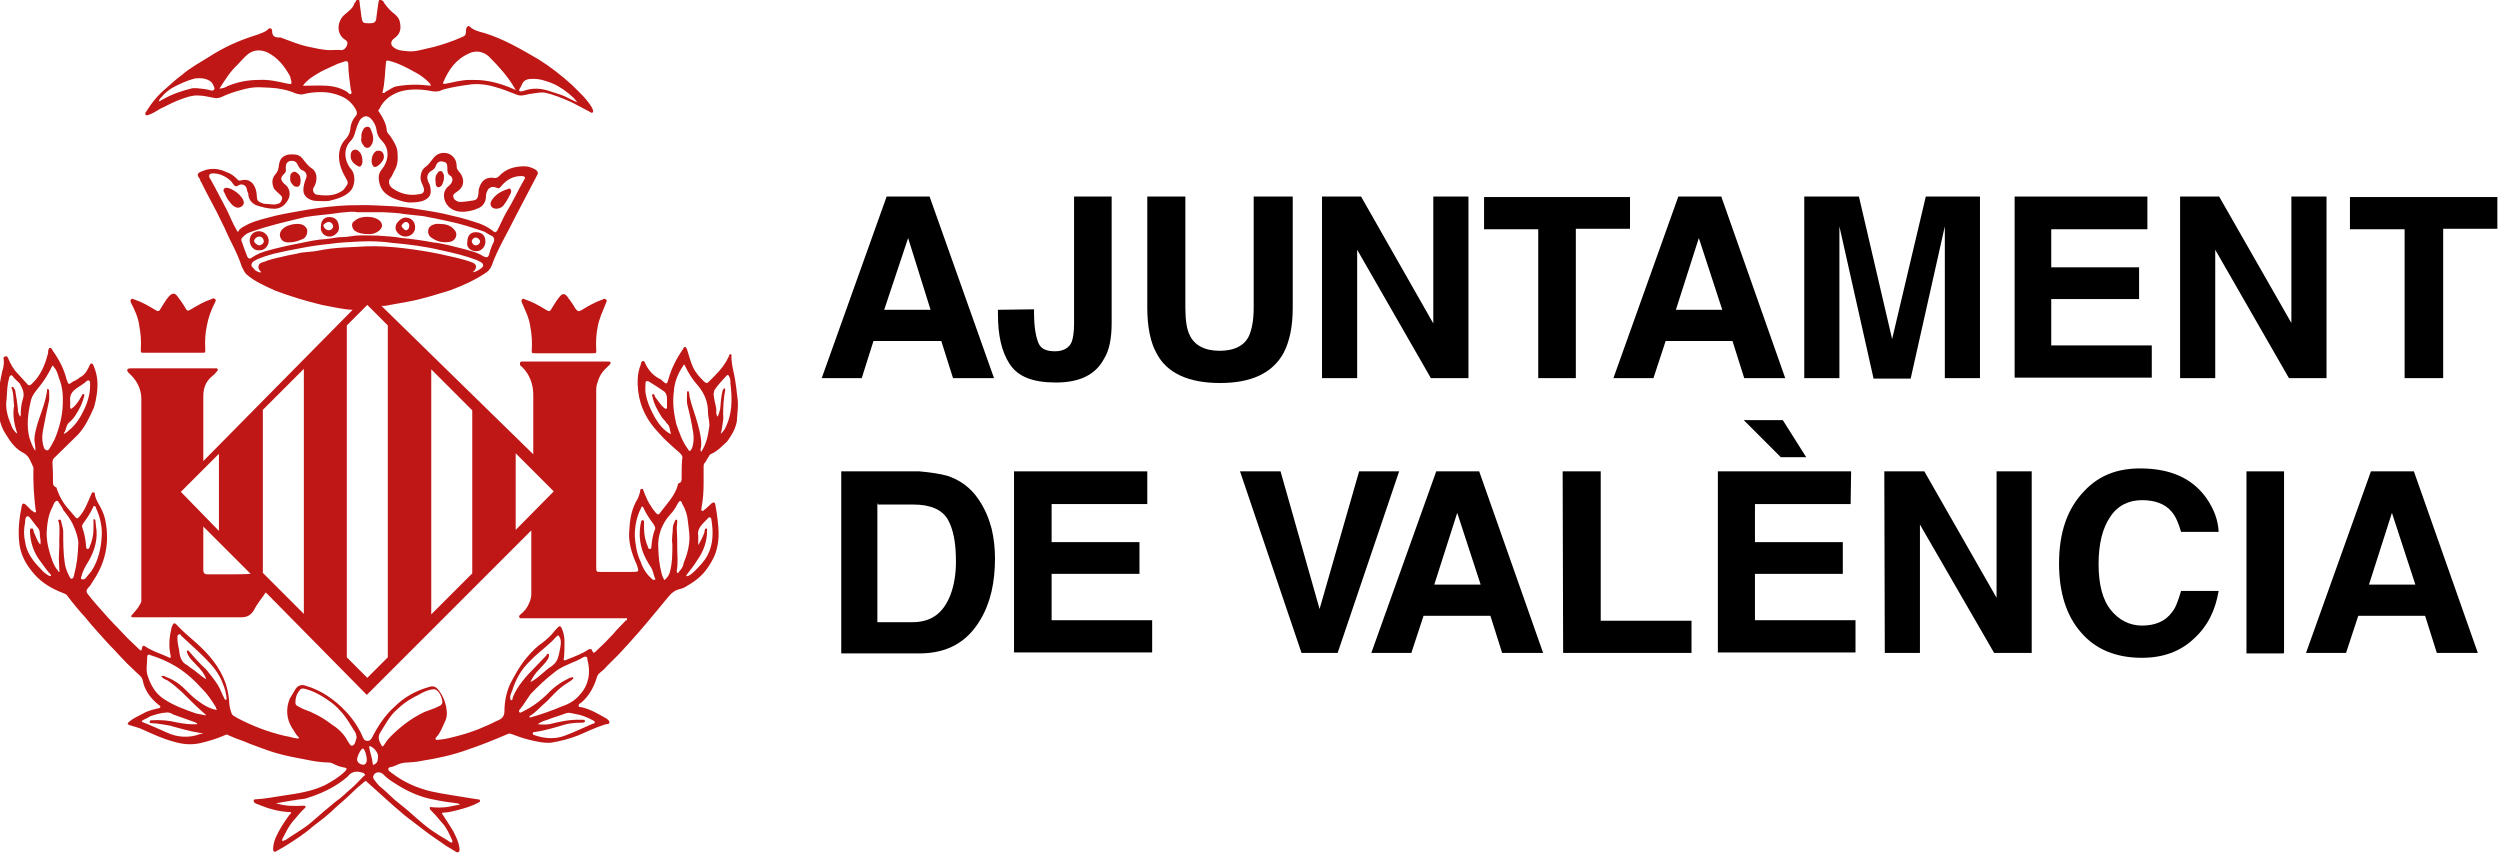 <?xml version="1.0" encoding="UTF-8" standalone="no"?>
<svg xmlns="http://www.w3.org/2000/svg" xmlns:xlink="http://www.w3.org/1999/xlink" xmlns:serif="http://www.serif.com/" width="100%" height="100%" viewBox="0 0 504 172" version="1.1" xml:space="preserve" style="fill-rule:evenodd;clip-rule:evenodd;stroke-linejoin:round;stroke-miterlimit:2;">
    <g transform="matrix(1,0,0,1,14517.3,-4667.88)">
        <g transform="matrix(1,0,0,1,-14660.4,3978)">
            <g transform="matrix(0.984,0,0,0.984,1578.69,1201.86)">
                <g transform="matrix(1,0,0,1,-1459.28,-519.935)">
                    <path d="M151.4,80.9C151.3,79.7 151.1,78.4 150.9,77.1C150.6,75.6 150.2,74.2 150.2,72.7C150.2,72.6 150.3,72.3 150.1,72.2C149.8,72.2 149.7,72.3 149.7,72.6C149,74.1 148.1,75.3 146.8,76.6C146.4,77 146.1,77.3 145.7,77.7C145.3,78.2 145,78.2 144.6,77.8C143.7,76.9 142.9,76.1 142.3,74.8C141.8,73.7 141.5,72.4 141.1,71.2C141,71.1 141,70.8 140.7,70.7C140.4,70.7 140.4,71 140.3,71.1C139,73 137.9,75.1 137.3,77.3C137,78.4 136.9,78.4 136.1,77.7C136,77.6 136,77.6 135.8,77.4C134.3,76.7 133.3,75.7 132.5,74C132.5,73.9 132.4,73.6 132.1,73.6C131.8,73.6 131.8,73.7 131.7,74C131.7,74.1 131.6,74.3 131.6,74.4C130.9,76.1 130.9,78 131.1,79.8C131.5,83.1 133,85.9 135.2,88.2C136.5,89.7 138.1,91.1 139.6,92.4C140,92.8 140.3,93.2 140.1,93.7C140,95 140,96.2 140,97.7C140,98.1 139.9,98.5 139.5,98.6C139.2,98.7 139.2,98.9 139.2,99.1C138.5,101.4 136.9,102.9 135.5,104.8C135.4,105.1 135.1,105.1 134.8,104.8C134.5,104.4 134.1,104 133.9,103.6C133.1,102.5 132.7,101.5 132.2,100.2C132.1,100.1 132.2,99.7 131.8,99.8C131.5,99.8 131.5,100.1 131.5,100.3C131.4,100.8 131.2,101.4 131,101.8C129.8,103.7 129.4,105.9 129.3,108C129,110.5 129.7,112.9 130.8,115.3C131.3,116.8 131.3,116.8 129.9,116.8L123.4,116.8C122.6,116.8 122.5,116.8 122.5,115.9L122.5,79.9C122.5,79.2 122.5,78.6 122.8,77.9C123.2,76.4 124,75.5 125.1,74.5C125.4,74.2 125.5,74.1 125.4,73.8C125.4,73.7 125,73.7 124.7,73.7L107.3,73.7C106.9,73.7 106.8,74 106.9,74.4C107,74.5 107,74.7 107.2,74.7C108.8,76.2 109.6,78.3 109.6,80.4L109.6,92.7L78.5,62.3L79.2,62.3C80.7,62 82.1,61.8 83.6,61.5C86.6,61 89.6,60 92.6,59.1C95,58.2 97.5,57.1 99.6,55.7C100.3,55.3 100.8,54.8 101.1,54C102.3,50.6 104.3,47.4 105.9,44.1C107.4,41.2 108.9,38.4 110.4,35.5C110.7,35.1 110.5,34.7 110.1,34.4C109.4,34 108.6,33.7 107.8,33.7C105.8,33.7 104,34.2 102.6,35.7C102.3,36 102.1,36.1 101.7,36.1C100.1,35.8 99,36.5 98.5,38.2C98.4,38.5 98.4,38.7 98.4,39C98.3,39.8 98.3,40.6 97.3,40.7C96.4,40.8 95.6,41 94.6,41C94.1,41 93.4,40.6 93.3,40.2C93,39.5 93.4,39.3 94,38.9L94.1,38.8C95.4,38 95.7,36.3 94.4,34.8C94,34.4 93.9,34 93.9,33.6C93.9,32.4 93.2,31.5 92.2,31.1C90.9,30.7 89.8,31.1 89,32.2C88.6,32.7 88.2,33.3 87.7,33.7C86.9,34.2 86.6,34.9 86.5,36C86.5,36.7 86.8,37.2 87,37.7C87.4,38.6 87.3,39.3 86.3,39.4C84.4,39.8 82.5,39.4 80.9,38.3C80.2,37.9 79.8,37 80.2,36.3C80.6,35.8 80.9,35.2 81.1,34.7C81.8,33.6 81.9,32.4 81.8,31.1C81.8,29.8 81.1,28.7 80.3,27.5C80,27.1 79.6,26.8 79.6,26.4C79.5,25.1 78.9,23.9 78.1,22.7C77.8,22.4 77.8,22.2 78.1,21.9C79,20 80.6,18.9 82.6,18.3C84.6,17.8 86.8,17.9 88.8,18.3C89.3,18.4 89.7,18.4 90.3,18.3C90.7,18.2 91,18 91.4,17.9C93,17.5 94.7,17.2 96.3,17C98,16.7 99.9,16.9 101.6,17.4C103.2,17.8 104.8,18.5 106.4,19.1C106.7,19.2 106.9,19.2 107.2,19.2C107.7,19.1 108.1,19.1 108.7,18.9C109.8,18.8 110.7,18.5 111.9,18.6C113.8,19 115.7,19.8 117.5,20.6C118.8,21.3 120,21.9 121.3,22.6C121.4,22.7 121.7,22.9 121.8,22.6C121.9,22.5 121.9,22.2 121.8,22.1C121.7,22 121.7,21.8 121.7,21.8C120.6,19.9 119,18.5 117.5,17C115.4,15.1 113.1,13.3 110.7,11.8C107.1,9.7 103.5,7.6 99.6,6.4C98.5,6.1 97.5,5.9 96.6,5.1C96.3,4.8 96.1,5 95.9,5.4C95.8,5.7 95.8,5.9 95.8,6.2C95.8,6.6 95.7,6.9 95.3,7.1C94.6,7.4 94.1,7.6 93.4,7.9C91.5,8.6 89.7,9.2 87.7,9.6C86.4,9.9 85.2,10.3 83.6,10.1C82.7,10 81.9,10 81.1,9.4C80.3,8.9 80.3,8.1 81.1,7.5C82.2,6.7 82.6,5.8 82.3,4.3C82.2,3.4 81.5,2.7 80.8,2.2C80,1.5 79.3,0.7 78.8,-0.2C78.5,-0.2 78.4,-0.5 78.3,-0.5C78,-0.5 78,-0.2 77.9,-0C77.8,0.9 77.6,1.9 77.5,2.9C77.4,4.2 77.2,4.4 75.9,4.4C74.7,4.4 74.6,4.3 74.4,3.1C74.3,2 74.1,1.1 74,-0.1C74,-0.2 73.9,-0.5 73.7,-0.5C73.6,-0.5 73.4,-0.4 73.3,-0.2C73.2,-0 73.2,0.1 73,0.2C72.7,1.3 71.9,1.8 71.1,2.5C69.4,3.8 69.1,6.6 71.1,7.8C71.5,8.1 71.6,8.3 71.5,8.7C71.4,9.2 71,9.8 70.4,9.9C69.6,9.8 68.8,9.9 68,9.9C66.5,9.9 65,9.5 63.5,9.2C61.6,8.8 59.7,8 57.8,7.3C56.6,7.4 56.1,7 56.1,6C56.1,5.5 55.7,5.2 55.3,5.6C54.6,6.3 53.8,6.4 53.2,6.7C49.6,7.8 46.4,9.2 43.3,11.2C41.4,12.4 39.3,13.5 37.6,15C36.5,15.8 35.5,16.7 34.4,17.7C32.8,19 31.4,20.7 30.3,22.5C30.2,22.6 30,22.9 30.2,23.2C30.3,23.3 30.6,23.2 30.7,23.2C31.6,22.9 32.4,22.4 33.2,21.9C34.7,21.2 36.1,20.4 37.6,19.9C38.7,19.5 39.9,19.1 41,19.2C42.1,19.2 43.1,19.5 44.3,19.7C44.7,19.8 45.1,19.7 45.5,19.6C47,18.9 48.4,18.4 50,18C51.1,17.7 52.1,17.5 53.3,17.5C54.1,17.5 54.9,17.6 55.7,17.6C57.6,17.7 59.4,18.1 61,18.8C61.5,18.9 62.1,19.1 62.6,18.9C63.8,18.6 65,18.5 66.2,18.5C67.8,18.5 69.5,18.9 71,19.7C72.1,20.4 72.9,21.3 73.4,22.4C73.5,22.8 73.5,23.1 73.3,23.3C72.6,24.1 72.2,25 72.1,26.2C72,27 71.6,27.7 71,28.3C70.2,29.2 69.8,30.4 69.8,31.7C69.8,33.4 70.5,34.9 71.3,36.3C71.6,36.7 71.7,37.2 71.4,37.6C71.1,38 70.9,38.4 70.5,38.7C68.9,39.8 67.1,39.8 65.2,39.5C64.7,39.4 64.4,38.8 64.5,38.3C64.6,38 64.8,37.8 64.9,37.5C65.4,36.3 65.3,34.8 64.2,34.1C63.4,33.6 62.9,32.8 62.3,32.1C61.6,31.2 60.6,31.2 59.4,31.3C58.2,31.6 57.7,32.2 57.5,33.4C57.4,34.1 57.4,34.6 56.8,35.3C56,36.2 56,37.2 56.5,38.3C56.8,38.7 57.2,39 57.6,39.4C57.9,39.7 58.3,39.9 58.1,40.5C57.9,41.1 57.7,41.3 57.2,41.4C56.4,41.7 55.6,41.4 54.8,41.4C54.4,41.4 54.1,41.3 53.7,41.1C53.3,41 53,40.6 53,40.2C53,39.8 52.9,39.5 52.9,39.1C52.6,37.2 51.4,36.1 49.7,36.6C49.3,36.7 49.2,36.6 48.9,36.3C48.4,35.8 47.7,35.2 47,35C45.4,34.2 43.6,33.9 41.8,34.7C40.7,35.1 40.6,35.4 41.3,36.3C41.4,36.6 41.4,36.8 41.6,37C42.9,39.7 44.5,42.4 45.8,45.2C46.5,46.5 47.1,48.1 47.8,49.4C48.6,51 49.4,52.7 49.9,54.3C50.2,54.8 50.4,55.4 50.8,55.8C52.5,57.3 54.6,58.2 56.8,59.2C60,60.4 63,61.3 66.3,62.1C67.9,62.4 69.7,62.8 71.3,63C71.4,63 72.1,63.1 72.6,63.1L42,94.1L42,80.8C42,79.2 42.5,77.8 43.7,76.8C44.1,76.5 44.5,76.1 44.8,75.7C44.9,75.6 45.1,75.4 44.9,75.2C44.7,75 44.6,75.1 44.5,75.1L27,75.1C26.5,75.1 26.2,75.4 26.6,75.9C26.9,76.2 27.1,76.4 27.4,76.7C28.6,78 29.3,79.6 29.3,81.3L29.3,122.7C29.3,123 29.2,123.2 29,123.5C28.6,124.3 27.9,125 27.4,125.6C27.3,125.7 27.1,125.9 27.3,126C27.4,126.1 27.6,126.1 27.7,126.1L49.7,126.1C51,126.1 51.7,125.7 52.4,124.6C52.9,123.5 54,122.2 54.8,121L75.5,142L109.2,108.3L109.2,121.2C109.2,121.9 109.1,122.4 108.8,123.1C108.3,124.3 107.9,124.7 106.9,125.6C106.5,125.9 106.8,126.3 107,126.3L128.3,126.3C128.6,126.3 128.8,126.2 128.8,126.4C128.9,126.7 128.7,126.7 128.5,126.8C127.7,127.7 126.8,128.5 126,129.5C124.9,130.7 123.7,131.9 122.4,133.1C122.1,133.4 121.9,133.5 121.7,133C121.6,132.6 121.3,132.5 120.9,132.7C119.6,133.6 117.9,134.2 116.4,134.8C115.9,135.1 115.7,134.8 115.9,134.4C116,133.3 116,132.3 116,131.2C116,130.3 115.9,129.5 115.5,128.5C115.2,127.8 115,127.8 114.6,128.2C114.2,128.6 113.8,129.1 113.3,129.7C112.5,130.5 111.7,131.2 110.8,131.8C109.7,132.7 108.8,133.7 107.9,134.8C106.7,136.3 105.8,138 104.9,139.7C104.1,141.4 103.7,143.4 103.7,145.3C103.7,146.4 103.2,146.9 102.2,147.3C99.8,148.5 97.2,149.6 94.5,150.3C93,150.7 91.6,151.1 90.1,151.2C90,151.2 89.7,151.3 89.6,151.1C89.5,151 89.6,150.8 89.7,150.7C90.5,149.9 90.9,148.8 91.4,147.7C91.8,147 91.9,146.4 91.9,145.6C91.8,143.9 91.2,142.3 90.2,141C89.8,140.5 89.3,140.1 88.5,140.3C85.6,141.1 83.2,142.4 81.1,144.5C79.2,146.2 77.7,148.5 76.6,150.7C76.3,151.2 76.1,151.5 75.4,151.4C75,151.3 74.9,151.1 74.7,150.7C73.9,148.8 72.7,147 71.3,145.5C69,143 66.1,141 62.9,140.1C62.2,139.8 61.3,140.1 60.9,140.8C60.5,141.5 60.1,142.1 59.7,142.8C58.9,144.8 59,146.9 60.2,148.8C60.6,149.3 60.9,150.1 61.4,150.5C61.5,150.6 61.7,150.8 61.5,150.9C61.4,151 61.2,150.9 61.1,150.9C60.3,150.8 59.5,150.5 58.7,150.4C55.3,149.6 52.1,148.4 48.9,146.7C48.5,146.4 48,146.3 47.8,145.8C47.5,145 47.3,144.1 47.3,143.3C47.2,142.1 47,141 46.6,139.7C45.4,136.3 43.2,133.7 40.5,131.3C39.3,130.2 38,129.2 36.8,127.9C36.1,127.1 35.9,127.1 35.5,128.2C35.5,128.3 35.4,128.5 35.4,128.7C35,130.4 34.9,132.3 35.3,133.9C35.4,134.3 35.3,134.6 34.9,134.3C33.4,133.6 31.7,133.1 30.3,132.2C29.8,131.8 29.5,131.8 29.4,132.6C29.3,133 29.3,133 28.9,132.7C28.1,131.9 27.3,131.2 26.5,130.4C25.8,129.7 25.3,129.1 24.6,128.4C23.1,126.9 21.6,125.2 20.2,123.6C19.5,122.8 18.9,122.1 18.3,121.3C18,120.9 18,120.6 18.3,120.2C18.7,119.8 19,119.4 19.2,119C21.5,115.7 22.6,112.1 22.2,108.1C22.1,106.8 21.8,105.2 21.1,103.9C20.7,103 20,102.2 19.8,101C19.8,100.7 19.8,100.5 19.4,100.5C19.1,100.5 19.1,100.9 19,101C18.3,102.6 17.7,104.3 16.5,105.6C16.2,105.9 16.1,105.9 15.8,105.6C15.5,105.2 15.1,104.8 14.7,104.3C13.5,103 12.6,101.6 12,99.8C12,99.7 11.9,99.5 11.9,99.5C11.1,99.2 11.2,98.6 11.2,98C11.2,96.9 11.2,95.9 11.1,94.6C11.1,94.2 11.1,93.8 11.4,93.5C13,91.9 14.7,90.3 16.3,88.7C17.8,87.1 18.7,85.1 19.6,83.1C20.1,81.4 20.4,79.5 20.3,77.7C20.2,76.6 20,75.7 19.5,74.5C19.4,74.4 19.4,74.1 19.1,74.1C18.8,74.1 18.8,74.4 18.7,74.5C18.3,75.4 17.8,76.4 16.8,76.9C16.4,77.2 15.9,77.6 15.3,77.8C14.4,78.5 14.4,78.5 14,77.4C13.5,75.3 12.4,73.2 11.1,71.4C11,71.1 10.8,70.9 10.6,70.9C10.3,70.9 10.3,71.3 10.2,71.6L10.2,72C9.7,73.9 9,75.8 7.7,77.4C7.3,77.8 7,78.2 6.6,78.5C6.3,78.6 6.2,78.6 6.1,78.5C5.4,77.7 4.6,76.9 4,76.2C3.1,75.3 2.5,74.2 2,73C1.9,72.9 1.9,72.6 1.6,72.6C1,72.8 1,72.9 1.1,73.2C1.2,74 1.1,74.9 0.8,75.7C0.4,77.6 0,79.7 0,81.5C-0.1,84 0.1,86.5 1.6,88.7C2.5,90.2 3.6,91.7 5.3,92.5C6.4,93.2 6.6,94.2 7.2,95.4C7.1,98.3 7.3,101.1 7.6,103.8C7.6,104.1 7.9,104.5 7.6,104.6C7.3,104.7 7.1,104.3 6.8,104.2C6.4,103.8 6,103.4 5.6,103C5.2,102.7 4.9,102.7 4.8,103.3C4.3,105.7 4,108.3 4.3,110.9C4.6,113.5 5.8,115.5 7.5,117.4C9,119.1 11.1,120.3 13.2,121.1C13.5,121.2 13.9,121.4 14,121.5C15.2,123.1 16.5,124.7 17.8,126.1C19.4,128.1 21.1,129.9 22.8,131.8C23.5,132.5 24.1,133.1 24.7,133.8C25.8,135 27,136.2 28.3,137.4C28.8,137.9 29.5,138.3 29.6,139.1C30,141.1 31.2,142.7 32.8,144C32.9,144.1 33.3,144.3 33.2,144.5C33.1,144.7 32.8,144.8 32.5,144.8C31.4,145.1 30.5,145.3 29.5,145.9C28.6,146.4 27.6,146.8 26.8,147.5C26.4,147.9 26.4,148 26.9,148.2C27.8,148.5 28.8,148.7 29.6,149.1C31.6,150 33.7,151 36,151.6C37.7,152.1 39.4,152.3 41.3,151.9C43,151.5 44.7,151 46.3,150.3C46.6,150.2 46.8,150 47,150.2C48.1,150.7 49.1,151.1 50.3,151.5C51.9,152.2 53.7,152.8 55.3,153.4C57.3,154.1 59.5,154.6 61.7,155C63.3,155.3 65,155.7 66.6,155.8C67.3,155.9 67.9,155.7 68.6,156.1C69.4,156.5 70.2,156.8 71,156.9C71.5,157 71.4,157.2 71.1,157.6C69.9,158.8 68.4,159.7 66.9,160.5C64.4,161.7 61.5,162.2 58.6,162.6C56.6,162.9 54.6,163.3 52.6,163.4C52.5,163.4 52.3,163.5 52.3,163.7C52.3,163.8 52.4,163.8 52.4,164C52.8,164.4 53.3,164.4 53.9,164.7C55.6,165.4 57.6,165.9 59.5,166C59.6,166 59.9,166 60,166.1C60,166.2 59.9,166.4 59.7,166.5C58.6,168 57.6,169.5 56.8,171.3C56.5,172.1 56.3,172.8 56.3,173.6C56.3,174.1 56.6,174.3 57,174C57.7,173.6 58.2,173.3 58.9,172.9C60.8,171.7 62.7,170.5 64.5,168.9C66.1,167.7 67.8,166.4 69.3,164.9C70.2,164.1 71.3,163.2 72.3,162.2C73.1,161.4 74,160.6 75,159.8C75.3,159.5 75.4,159.7 75.5,159.8C76.8,161 78.2,162.2 79.6,163.5C80.8,164.6 82,165.6 83.4,166.8C84.6,167.7 85.9,168.7 87.2,169.7C88.7,170.9 90.2,171.8 91.7,172.9C92.4,173.3 93,173.7 93.7,174.1C93.8,174.2 94.1,174.4 94.4,174.1C94.5,174 94.5,173.8 94.5,173.6C94.4,172.3 93.8,171.1 93.2,169.9C92.5,168.8 91.9,167.8 91.1,166.6C90.8,166.3 90.8,166.1 91.4,166.1C92.3,166.1 93.1,165.8 94.1,165.6C95.6,165.2 97,164.8 98.3,164.1C98.4,164 98.7,164 98.7,163.7C98.7,163.4 98.4,163.4 98.2,163.4C97.4,163.3 96.5,163.1 95.7,163C93.4,162.6 91.1,162.3 88.8,161.8C85.8,161.1 83.1,159.9 80.6,158C80.3,157.7 79.9,157.6 79.9,157.2C79.9,156.8 80.4,156.8 80.8,156.7C81.6,156.4 82.3,156 83.1,155.9C84.3,155.8 85.5,155.8 86.8,155.5C90,155 93.2,154.3 96.2,153.2C98.9,152.3 101.6,151.2 104.4,150C104.7,149.9 104.8,149.9 105.1,150C106.2,150.4 107.2,150.8 108.4,151.1C110,151.5 111.6,151.9 113.2,151.8C115.1,151.5 117,151 118.8,150.3C120.7,149.5 122.5,148.6 124.5,148C124.8,148 125.2,148 125.2,147.6C125.2,147.3 124.9,147.1 124.7,146.9C123.1,146 121.3,144.9 119.4,144.5C119.1,144.5 118.9,144.5 118.9,144.2C118.9,143.9 119,143.8 119.3,143.7C120.9,142.4 122,140.5 122.6,138.5C122.7,138.1 122.9,137.8 123.1,137.6C123.6,137.2 124.2,136.7 124.7,136.1C125.5,135.3 126.4,134.4 127.2,133.6C128.4,132.3 129.7,130.9 131,129.4C133.1,127 135.2,124.4 137.2,122C137.9,121.1 138.7,120.5 139.7,120.3C140.2,120.2 140.8,119.9 141.2,119.6C142.8,118.7 144.2,117.6 145.3,116C146.2,114.7 147,113.3 147.3,111.6C147.7,109.9 147.6,108 147.4,106.4C147.3,105.3 147.1,104.1 146.9,103C146.8,102.5 146.6,102.5 146.2,102.7C145.8,103.1 145.3,103.5 144.9,103.9C144.6,104 144.5,104.4 144.2,104.3C143.9,104.2 144.1,103.8 144.1,103.5C144.4,101.9 144.5,100.2 144.5,98.7L144.5,95.3C144.5,95 144.5,94.6 144.8,94.4C145.1,94 145.3,93.5 145.6,93.1C145.7,92.8 145.9,92.7 146.1,92.6C147.3,92.1 148.2,91.1 149.3,90.1C150.2,88.9 151,87.6 151.3,86C151.4,84.2 151.7,82.5 151.4,80.9ZM107.2,17.1C107.6,16 108.4,15.8 109.3,15.8C110.8,15.7 112.2,16.2 113.5,16.7C115.1,17.4 116.5,18.4 117.9,19.7C118.2,20 118.4,20.4 118.7,20.6C117.5,20.2 116.4,19.4 115.1,19C113.5,18.5 111.9,17.8 110.2,17.8C109.4,17.8 108.6,17.9 107.8,18.2C107.4,18.3 107,18.5 106.7,18.2C106.7,17.8 107.1,17.5 107.2,17.1ZM91.2,16.4C92.3,13.9 93.7,11.8 96.4,10.6C97.7,9.9 99.4,10.1 100.6,11.3C102.5,13.2 104.4,15.3 105.8,17.7C105.9,17.8 105.9,18 106.1,18.1C104.1,17.2 102.1,16.5 100,16.2C98.9,16 97.8,16 96.6,16C94.9,16 93.2,16.5 91.6,16.8C90.9,16.8 91.1,16.7 91.2,16.4ZM78.7,18.6C79.2,16.7 79.2,14.6 79.4,12.6C79.4,12.2 79.5,11.9 80.1,12.1C82.1,12.6 83.9,13.6 85.7,14.6C86.6,15.1 87.4,15.7 88.2,16.5C88.3,16.6 88.6,16.8 88.6,17.2C86.3,16.9 84,16.9 81.7,17.3C80.9,17.4 80.2,18 79.4,18.4C79.3,18.5 79.1,18.7 79,18.7C78.9,18.6 78.7,18.8 78.7,18.6C78.7,18.7 78.7,18.6 78.7,18.6ZM43.7,18.2C42.8,17.9 41.7,17.8 40.7,17.7L39.8,17.7C37.7,18.2 35.6,18.9 33.7,20C33.4,20.1 33.3,20.3 32.9,20.4C33,19.7 33.6,19.5 33.8,19.1C34.3,18.6 35,18 35.7,17.6C37.2,16.8 38.7,16.1 40.3,15.7C41.4,15.6 42.6,15.6 43.6,16.4C44,16.8 44.1,17.2 44.3,17.7C44.3,18 44.1,18.2 43.7,18.2ZM60,16.8C59.9,16.9 59.3,16.8 58.9,16.7C57.2,16.3 55.3,15.9 53.5,16C51.2,16 49,16.4 46.9,17.3C46.5,17.6 46,17.7 45.3,17.8C46.4,16.1 47.4,14.4 48.9,13C49.7,12.2 50.4,11.3 51.3,10.6C52.5,9.8 53.7,9.8 55,10.3C57.3,11.4 58.7,13.3 59.8,15.3C59.9,16 60.2,16.4 60,16.8ZM72.2,18.9C71.9,19 71.7,18.6 71.4,18.4C70.2,17.7 68.9,17.3 67.3,17.2C65.7,17.1 64.1,17.2 62.4,17.2C63.2,16.1 64.1,15.5 65.1,14.9C66.3,14.1 67.6,13.6 69.1,12.9C69.6,12.6 70.3,12.5 71,12.2C71.4,12.1 71.7,12.2 71.7,12.7C71.7,14.4 72,16.3 72.2,17.9C72.2,18.2 72.6,18.6 72.2,18.9ZM37.4,100.4L45.2,92.6L45.2,108.4L37.4,100.4ZM47,117.3L42.8,117.3C42.3,117.3 42,117 42,116.5L42,107.5L51.7,117.2C50.2,117.3 48.2,117.3 47,117.3ZM48.8,46.7C48,45.4 47.5,44 46.8,42.6C45.7,40.6 44.7,38.5 43.5,36.4C43.4,36.3 43.2,36 43.2,35.7C43.2,35.4 43.3,35.3 43.6,35.2C45.1,34.9 47.3,36 48.1,37.3C48.4,37.7 48.6,38 49.2,37.6C49.9,37.2 50.7,37.5 50.9,38.3C51,38.6 51,39 51.2,39.2C51.2,40.4 51.9,41.3 52.9,41.7C54.1,42.1 55.3,42.4 56.7,42.4C58,42.3 58.8,41.6 59.4,40.5C59.8,39.7 59.8,38.8 59.3,38C59,37.6 58.8,37.5 58.5,37.2C57.8,36.5 57.8,36 58.5,35.3C58.9,35 59,34.6 58.9,34.2L58.9,33.7C58.9,33.2 59.2,32.8 59.7,32.6C60.5,32.5 61,32.7 61.3,33.3C61.6,33.9 61.8,34.4 62.5,34.6C63.2,35 63.3,35.7 63,36.3C62.7,37.1 62.5,37.8 62.5,38.6C62.5,39.3 62.8,39.7 63.2,40.1C63.7,40.5 64.4,40.8 65.2,40.8C66,40.8 66.8,40.9 67.7,40.8C69.3,40.4 71,40 72.2,38.7C73,37.8 73.4,35.5 72.2,34.2C70.9,32.6 70.6,30.1 72.2,28.5C73,27.7 73.1,26.6 73.5,25.5C73.8,24.8 74,24 74.8,23.6C75.3,23.3 75.9,23.5 76.3,23.9C77,24.6 77.4,25.5 77.5,26.3C77.6,27.2 78,27.9 78.7,28.6C80.3,30.3 79.9,32.7 78.6,34.3C77.9,35.1 77.8,36 78.1,37.2C78.5,38.8 79.6,39.7 81.3,40.4C82.5,40.8 83.6,41.2 84.7,41.1C85.6,41.1 86.4,41 87.2,40.7C88.7,40 88.8,39.1 88.4,37.5C88.3,37.2 88.1,37 88,36.6C87.7,35.8 88,35 88.8,34.6C89.2,34.3 89.5,34.1 89.6,33.7C89.9,32.8 90.5,32.5 91.3,32.8C92,32.9 92,33.6 92,34.1C92,34.8 92,35.3 92.7,35.7C93.2,36.1 93.1,36.8 92.7,37.3C92.6,37.4 92.4,37.7 92.2,37.8C90.9,38.9 91.1,40.7 92.2,41.9C93.1,42.8 94.2,43.1 95.6,43C96.5,42.9 97.5,42.7 98.3,42.3C99.2,42 99.9,41 99.9,40C99.9,39.5 100,39.1 100.2,38.7C100.5,38 101.3,37.8 101.8,38C102.6,38.3 102.6,38.3 103.1,37.7C104.2,36.4 105.5,35.7 107.2,35.7C107.9,35.7 108.1,36 107.7,36.5C106.5,38.6 105.4,41 104.1,43.1C103.4,44.3 102.9,45.6 102.2,46.9C101.9,47.3 101.8,47.3 101.4,47C100.3,46.1 99,45.5 97.6,45.1C95.5,44.4 93.4,43.9 91.2,43.4C88.9,42.9 86.4,42.6 84.2,42.2C81.9,41.9 79.4,41.8 77,41.7C75.3,41.6 73.3,41.7 71.6,41.7C69.1,41.8 66.4,42.1 63.9,42.5C61.6,42.9 59.1,43.3 56.9,43.8C55,44.3 53.1,44.7 51.3,45.5C50.6,45.9 49.8,46.2 49.3,46.8C49.2,47.3 48.9,47.1 48.8,46.7ZM51,52.2C50.6,51.1 50.2,50.1 49.8,48.9C49.7,48.5 50.1,48.2 50.3,48C50.7,47.6 51.2,47.3 51.9,47.1C55.5,45.8 59.2,45 62.9,44.1C65.2,43.7 67.7,43.6 70.1,43.2C71.3,43.1 72.4,42.9 73.5,43.1L78.7,43.1C80.2,43.2 81.7,43.2 83.3,43.5C84.5,43.6 85.7,43.8 87,43.9C88.7,44.2 90.6,44.6 92.4,45C94.8,45.5 97.3,46.3 99.6,47.1C100.1,47.4 100.7,47.8 101.2,48C101.6,48.3 101.7,48.8 101.5,49.2C101.1,50 100.8,50.8 100.6,51.6C100.4,52.4 100.1,52.5 99.3,52.1C98.1,51.3 96.6,51 95.2,50.6C93.2,50.1 91.1,49.5 89.1,49.3C87,48.9 84.9,48.6 82.7,48.4C81.1,48.1 79.3,48 77.7,47.9C76.2,47.9 74.7,47.8 73.2,47.9C72.3,48 71.5,48.2 70.5,48.2C69.4,48.2 68.4,48.5 67.2,48.6C65.3,48.7 63.5,49.1 61.6,49.5C59.5,49.9 57.2,50.4 55.1,51C54,51.3 53,51.7 52.1,52.3C51.5,52.8 51.2,52.6 51,52.2ZM66,50.9C64.7,51.2 63.5,51.2 62,51.4C60.9,51.7 59.9,51.8 58.7,52.1C57.6,52.4 56.7,52.5 55.5,52.9C55,53 54.6,53.3 54,53.4C53.2,53.7 53.1,54.5 53.6,55.1C53.7,55.2 53.7,55.2 53.9,55.4C53.6,55.5 53.4,55.4 53.2,55.3C52.8,55.2 52.5,54.9 52.3,54.6C51.6,54.1 51.8,53.5 52.4,53.1C53.6,52.4 55.1,52 56.5,51.6C58.2,51.2 60.1,50.8 61.8,50.5C63.8,50.1 65.9,49.8 67.9,49.6C70,49.3 72.1,49.2 74.3,49.1C76.4,49 78.7,49.1 80.8,49.4C84.1,49.7 87.4,50.1 90.7,50.9C93.1,51.4 95.6,52 98,52.9C98.5,53.2 99.1,53.3 99.3,53.8C99.3,53.9 99.4,54.1 99.3,54.2C99,54.7 97.8,55.4 97.2,55.4C97.3,55.3 97.5,55.1 97.6,55C98.1,54.3 97.9,53.7 97.1,53.4C95,52.6 92.7,52.2 90.6,51.7C88.2,51.2 85.7,50.8 83.2,50.5C80.7,50.2 77.9,50 75.4,50.1C72,50.3 69,50.3 66,50.9ZM62.6,125.4L54.2,117L54.2,83.6L62.6,75.2L62.6,125.4ZM79.8,134.3L75.6,138.5L71.4,134.3L71.4,66.3L75.6,62.1L79.8,66.3L79.8,134.3ZM97.1,117.1L88.7,125.5L88.7,75.3L97.1,83.7L97.1,117.1ZM106,108.2L106,92.5L113.8,100.3L106,108.2ZM5,81.5C4.7,82.4 4.6,83.5 4.6,84.5C4.6,84.6 4.6,84.8 4.5,85C4.1,84.5 4,83.9 4,83.3C3.9,82.2 3.7,81 3.5,79.9C3.5,79.6 3.4,79.4 3.2,79.2C3.2,79.1 3.1,78.9 2.9,78.9C2.7,78.9 2.6,79.2 2.8,79.3C3.1,80.2 3.1,81.3 3.2,82.5C3.2,82.6 3.3,82.8 3.2,82.9C2.9,84.8 3.3,86.7 3.9,88.5C3.2,88 2.8,87.3 2.6,86.6C1.9,85 1.4,83.2 1.7,81.4C1.8,79.9 1.8,78.5 2.2,77.2C2.2,76.9 2.3,76.7 2.6,76.5C2.9,76.5 3,76.8 3.1,76.9C3.5,77.4 4,77.8 4.4,78.2C4.9,79.2 5.5,80.1 5,81.5ZM14.5,86.2C15.6,85.3 16.2,84.1 16.9,82.8C17.2,82.1 17.4,81.5 17.6,80.8C17.6,80.7 17.7,80.4 17.5,80.4C17.2,80.3 17.2,80.5 17.1,80.7C16.6,81.6 16,82.6 15.2,83.2C15.1,83.3 14.9,83.5 14.8,83.3C14.7,83.2 14.7,83 14.7,82.8C14.8,82.4 14.7,81.9 14.7,81.5C14.7,80.4 15.2,79.8 16,79.2C16.7,78.7 17.5,78.3 18.1,77.7C18.5,77.4 18.8,77.6 18.8,78.1C18.9,80 18.4,81.8 17.6,83.5C16.9,85 16,86.5 14.7,87.6C14.3,88 13.9,88.3 13.5,88.5L13.4,88.4C14,87.7 13.8,86.8 14.5,86.2ZM7.6,91.9L7.5,91.9C7,91.1 6.7,90.3 6.4,89.4C5.7,86.9 6.1,84.1 6.7,81.6C7,80.5 7.6,79.9 8.2,79.1C9.3,77.8 10.3,76.2 11.1,74.5C11.9,75.3 12.2,76.2 12.4,77C13.2,78.9 13.3,80.8 13.2,82.7C13.1,85 12.5,87.3 11.6,89.5C11.2,90.3 10.8,91.1 10.3,91.8C10,92 9.7,91.9 9.4,91.5C9,90.4 8.9,89.4 9.1,88.1C9.5,86 9.9,83.9 10.4,81.7C10.5,81 10.4,80.4 10.4,79.7C10.4,79.6 10.4,79.4 10.1,79.3C10,79.3 10,79.4 10,79.6C9.7,81.9 8.8,84.1 8.1,86.2C7.8,87.3 7.4,88.5 7.4,89.8C7.5,90.6 7.6,91.2 7.6,91.9ZM10.8,117.6C10.7,117.7 10.5,117.6 10.4,117.6C9.7,117.2 9.2,116.8 8.8,116.3C7.2,114.7 5.8,112.9 5.5,110.7C5.2,109.4 5.2,108 5.5,106.6C5.5,106.3 5.5,106.1 5.6,105.8C5.7,105.4 6,105.3 6.3,105.5C7,106.3 7.5,107.1 8.2,107.9C8.5,108.3 8.5,108.7 8.5,109.1C8.5,109.8 8.8,110.4 8.6,111.2C7.9,110.4 7.7,109.5 7.3,108.7C7.2,108.4 7.2,107.8 6.8,107.9C6.4,107.9 6.5,108.4 6.5,108.8C6.6,110.9 7.3,112.9 8.6,114.6C9.3,115.5 9.9,116.5 10.7,117.3C10.8,117.5 10.8,117.5 10.8,117.6ZM15.6,117.1C15.5,117.5 15.5,118 15.1,118.2C14.7,118.3 14.6,117.7 14.4,117.4C14,116.6 13.7,115.7 13.6,114.9C13.3,112.8 13.3,110.7 13.3,108.5C13.3,107.8 13,107.2 12.9,106.5C12.9,106.4 12.8,106 12.5,106.1C12.2,106.1 12.2,106.5 12.4,106.6C12.7,108.2 12.4,109.9 12.5,111.5C12.5,112.3 12.4,113.2 12.4,114C12.4,114.8 12.5,115.6 12.5,116.4C12.5,116.5 12.6,116.7 12.5,116.8C12.4,116.8 12.2,116.7 12.2,116.5C11.7,116 11.4,115.3 11.1,114.6C10.4,112.7 9.9,110.8 9.9,108.8C10,107.1 10.2,105.1 11.1,103.5C11.2,103.2 11.4,102.8 11.5,102.6C11.9,102.1 12.2,102.1 12.4,102.6C12.7,103.1 13.1,103.5 13.3,104.1C14,105 14.8,106 15.3,107.1C16,108.6 16.4,110.1 16.4,110.9C16.3,113.4 16.1,115.2 15.6,117.1ZM17.1,118.3C16.8,118.2 17,117.9 17,117.8C17.3,116.6 17.8,115.7 18.5,114.6C19.7,112.5 20.5,110 20,107.4C20,107 19.9,106.6 19.9,106.3C19.9,106.2 19.8,106 19.6,106C19.4,106 19.5,106.3 19.5,106.4L19.5,108.1C19.5,109.3 19.2,110.5 18.7,111.7C18.7,111.8 18.6,112.1 18.3,112.1C18,112.1 18,111.8 18,111.7C17.9,110.4 17.7,109 17.2,107.7C17.1,107.4 17.2,107.3 17.3,107C18.1,105.9 18.8,104.9 19.4,103.6C19.4,103.5 19.5,103.3 19.7,103.3C19.9,103.3 20,103.6 20,103.7C20.8,105.4 21.3,107.4 21.2,109.3C21.1,111.8 20.5,114.5 19.1,116.6C18.7,117.1 18.2,117.7 17.8,118.2C17.5,118.3 17.4,118.4 17.1,118.3ZM41.4,150C39.1,150.9 36.6,150.7 34.5,149.7C32.9,149 31.2,148.2 29.6,147.6C29.2,147.5 29.5,147.2 29.6,147.2C30.1,146.9 30.7,146.7 31.1,146.4C32.2,146 33.2,145.7 34.5,145.6C35,145.6 35.4,145.7 35.8,146C37.3,146.5 38.8,147.1 40.3,147.6C40.4,147.7 40.7,147.7 40.8,148C39.3,148.1 37.9,147.9 36.4,147.6C34.8,147.2 33.1,147.1 31.4,147.2C31.3,147.2 31,147.2 31,147.5C31,147.8 31.3,147.8 31.4,147.8C32.6,147.8 33.9,148.1 35.2,148.3C36.1,148.6 37.1,148.8 38.1,149.1C39.2,149.4 40.2,149.6 41.4,149.8C41.5,149.8 41.8,149.9 41.9,149.9C41.9,150 41.7,150 41.4,150ZM33.7,138.5C34,138.8 34.4,138.9 34.6,139C35.7,139.7 36.6,140.5 37.6,141.4C39.1,142.9 40.6,144.4 42.2,145.8C42.3,145.9 42.5,145.9 42.5,146.2C41.8,146.1 41.2,145.9 40.5,145.8C38.2,145 36,144.2 34,142.9C32.3,141.8 31.3,140.2 30.6,138.1C30.2,136.9 30.5,135.7 30.5,134.4C30.5,133.7 30.8,133.6 31.3,133.9C32.9,134.4 34.6,135.1 36.1,136C38.2,137.2 40.2,139 41.8,140.8C42.9,141.9 43.7,143.1 44.5,144.4C44.6,144.5 44.6,144.8 44.8,145.1C43.1,144.8 41.8,143.9 40.6,143C39.7,142.3 38.9,141.5 38.1,140.7C37,139.6 35.7,138.8 34.1,138.2C34,138.2 34,138.1 33.8,138.1C33.6,138.1 33.5,138.1 33.4,138.2C33.4,138.2 33.6,138.4 33.7,138.5ZM46.6,143C46.5,143 46.3,142.9 46.3,142.7C45.8,141.8 45.5,140.8 45,140C44.3,138.9 43.5,137.9 42.6,136.8C41.4,135.7 40.3,134.5 39.2,133.2C39.1,133.1 38.9,132.8 38.8,132.9C38.5,133 38.7,133.3 38.7,133.4C39.1,134.5 39.9,135.1 40.6,135.9C41.4,136.7 42.2,137.6 42.6,138.8C41.4,138.1 40.5,137.1 39.2,136.3C39.1,136.2 38.8,136 38.7,135.9C37.6,135.4 37.2,134.3 37.1,133.2C37,132.3 36.7,131.5 36.7,130.5L36.7,130.1C36.7,130 36.7,129.7 37,129.6C37.3,129.5 37.4,129.7 37.5,129.9C39.1,131.4 40.8,132.9 42.4,134.5C43.9,136 45.3,137.7 46,139.7C46.4,140.6 46.7,141.7 46.8,142.9C46.7,142.9 46.7,143 46.6,143ZM68.1,147.9C66.4,146.6 64.5,145.6 62.5,144.9C62.2,144.8 62,144.6 61.7,144.5C60.9,144.1 60.8,144 60.9,143C61,142.2 61.3,141.5 61.8,141C61.9,140.7 62.2,140.7 62.6,140.7C63.9,141 65,141.5 66.2,142.2C67.5,143 68.9,143.9 70,145.2C71.2,146.4 72,147.9 72.9,149.3C73.2,149.7 73.4,150.2 73.4,150.8C73.4,150.8 73.4,150.9 73.3,151.1C73.2,151.6 73,152.3 72.5,152.4C72.1,152.5 71.8,151.7 71.6,151.5C70.8,149.9 69.5,148.8 68.1,147.9ZM74.9,158.6C74.1,159.4 73.3,160.3 72.4,161.1C71.3,162 70.4,163 69.2,163.8C67.7,165 66.2,166.3 64.7,167.6C63,169.2 60.9,170.3 58.9,171.7C58.8,171.7 58.8,171.8 58.6,171.8C58.4,171.8 58.3,172.1 58.2,171.9C58.1,171.8 58.2,171.6 58.2,171.5C58.9,170.2 59.5,168.8 60.7,167.5C61.4,166.7 62,165.9 62.8,165.2C62.9,165.1 63.1,164.9 62.9,164.8C62.8,164.7 62.6,164.7 62.5,164.7C60.6,164.8 58.7,164.8 56.9,164.2C58.8,163.9 60.7,163.5 62.6,163.3C63.3,163.2 63.8,162.9 64.3,162.8C66.8,161.9 69.3,160.7 71.5,158.8L71.6,158.7C72.3,157.8 73.2,157.5 74.5,157.9C74.6,158 74.9,157.9 75,158.2C75.3,158.4 75.1,158.5 74.9,158.6ZM74.8,156.3C74.1,156.3 73.5,155.8 73.5,155.2C73.6,154.5 73.9,153.9 74.3,153.3C74.6,152.9 74.8,152.9 75,153.3C75.3,153.8 75.5,154.8 75.5,155.3C75.5,155.9 75.2,156.3 74.8,156.3ZM76.7,156C76.6,154.9 76.2,154 76,152.8C76,152.7 75.9,152.5 76.1,152.5C76.8,152.6 77.8,153.8 77.8,154.5C77.7,155.2 77.9,155.8 77.1,156.2C77,156.4 76.7,156.4 76.7,156ZM82.7,161C84.8,162.2 87.1,163.1 89.5,163.5C90.8,163.8 92.4,164 93.9,164.2C94.2,164.2 94.3,164.3 94.6,164.5C93.5,164.6 92.7,164.9 91.7,165C90.7,165.1 89.8,165.1 88.8,165C88.7,165 88.4,164.9 88.4,165.1C88.4,165.2 88.4,165.5 88.5,165.5C89.3,166.3 90.1,167.2 90.9,168.2C91.8,169.1 92.4,170.5 93,171.8C93,171.9 93.1,172.1 93,172.2C92.9,172.3 92.7,172.2 92.6,172.2C91.7,171.5 90.6,171 89.6,170.3C86.9,168.6 84.7,166.2 82.2,164.3C81,163.4 79.9,162.2 78.6,161.1C77.9,160.6 77.4,159.9 76.9,159.2C76.6,158.8 77,158 77.6,157.9C78,157.8 78.4,157.9 78.8,158.2C79.9,159.4 81.4,160.2 82.7,161ZM80.3,150.6C79.8,151.1 79.4,151.7 79,152.3C78.7,152.7 78.6,152.6 78.5,152.3C78,151.5 77.7,150.7 78.2,149.8C79.3,148.1 80.2,146.2 81.8,144.9C82.7,144 83.8,143.2 85.1,142.5C86.2,142 87.2,141.2 88.7,140.9C89.5,140.8 89.6,140.8 90.2,141.4C90.7,142.1 90.9,142.7 91,143.5C90.9,143.9 90.7,144.2 90.3,144.3C89.4,144.8 88.3,145.1 87.3,145.5C84.4,146.9 82.3,148.6 80.3,150.6ZM105,143.1C104.7,142.4 105,141.8 105.3,141.1C106,138.8 107.2,136.7 108.9,135.1C110.1,133.8 111.6,132.7 113,131.4C113.5,131 113.9,130.5 114.3,130.1C114.7,129.7 114.8,129.7 115.1,130.4C115.4,131.1 115.2,131.9 115.1,132.5C115,133.2 114.8,134 114.6,134.6C114.3,135.3 113.9,135.7 113.4,136.1C111.9,137 110.9,138.4 109,139.4C109.5,138.3 110.1,137.5 110.7,136.9C111.4,136.1 112.2,135.4 112.7,134.5C112.7,134.4 112.8,134.2 112.8,134.1C112.8,133.8 112.9,133.6 112.7,133.6C112.4,133.5 112.4,133.7 112.3,133.9C111.5,134.7 110.8,135.5 110,136.3C108.1,138.2 106.4,140.1 105.4,142.5C105.4,142.7 105.4,143.1 105,143.1ZM121.8,147.2C121.9,147.3 122.2,147.3 122.2,147.6C122.2,147.9 121.9,147.9 121.8,147.9C119.9,148.7 118.1,149.6 116.2,150.3C114.2,151.1 112.1,151 110,150.3C109.7,150.2 109.5,150.2 109.5,149.9C109.5,149.6 109.8,149.6 110,149.6C112,149.3 114,148.7 116,148.1C117.1,147.8 118.1,147.7 119.3,147.7C119.6,147.7 120.2,147.7 120.2,147.4C120.2,147 119.7,147.1 119.3,147.1C117.2,147 114.9,147.5 112.9,148C112.1,148.1 111.4,148.1 110.5,148C111.2,147.5 111.8,147.3 112.5,147.1C113.7,146.6 114.9,146.3 116.2,145.8C116.9,145.5 117.5,145.8 118.2,145.9C119.5,146.1 120.7,146.6 121.8,147.2ZM119.2,141.9C118.3,143 117.1,143.8 115.6,144.3C113.5,145.2 111.2,146 109.1,146.6L108.8,146.6C108.8,146.3 108.9,146.3 109.1,146.2C110.3,145.4 111.2,144.3 112.4,143.3C113.2,142.5 114,141.6 114.9,140.8C115.7,140.1 116.5,139.6 117.3,139.1C117.3,139.1 117.4,139.1 117.4,139C117.5,138.9 117.9,138.7 117.8,138.5C117.7,138.2 117.4,138.5 117.1,138.5C115.4,139.3 113.8,140.4 112.5,141.8C111,143.3 109.3,144.5 107.5,145.4C107.2,145.5 107,145.8 106.7,145.5C106.6,145.2 106.8,145 107,144.8C107.7,143.9 108.3,142.9 109,141.9C110.5,140.3 112.2,138.7 113.9,137.4C115.2,136.3 116.9,135.7 118.5,135C119,134.7 119.4,134.6 119.8,134.3C120.5,134 120.7,134.2 120.7,134.8C121.4,137.4 121,139.9 119.2,141.9ZM134.5,118.4C134.2,118.5 134.1,118.4 134,118.3C132.9,117.4 132.1,116.2 131.6,114.7C130.8,113.1 130.5,111.1 130.4,109.4C130.4,107.4 130.8,105.4 131.7,103.7C131.8,103.3 132,103.3 132.2,103.7C132.7,104.9 133.5,106 134.3,107.1C134.4,107.4 134.6,107.6 134.6,107.9C134.1,109.1 133.9,110.4 133.8,111.7C133.8,111.8 133.8,112.1 133.5,112.1C133.2,112.1 133.2,112 133.1,111.7C132.6,110.5 132.3,109.3 132.3,107.9L132.3,106.6C132.3,106.5 132.3,106.2 132,106.2C131.9,106.2 131.7,106.3 131.7,106.5C131.3,108.2 131.3,110.1 131.8,111.9C132.2,113.4 133,114.8 133.8,116C134.2,116.7 134.2,117.3 134.5,118C134.7,118.3 134.6,118.4 134.5,118.4ZM134.6,85.3C133.7,83.7 132.9,82 132.6,80.1C132.5,79.4 132.6,78.8 132.6,78.1C132.6,77.7 132.9,77.6 133.3,77.8C134.4,78.5 135.4,79.1 136.5,79.9C136.9,80.3 137,80.8 137,81.4L137,83C137,83.1 137,83.3 136.9,83.4C136.8,83.4 136.6,83.3 136.5,83.3C135.7,82.6 135.2,81.8 134.6,81C134.6,81 134.5,80.9 134.5,80.7C134.4,80.6 134.4,80.3 134.1,80.4C133.8,80.5 134,80.7 134,80.8C134.3,82.4 135.1,83.8 136,85.2C136.3,85.6 136.7,85.9 136.9,86.3C137.6,86.8 137.6,87.8 137.8,88.6C136.3,87.8 135.4,86.6 134.6,85.3ZM139.5,116.7C139.4,116.8 139.4,117.1 139.1,117C139,116.9 139,116.7 139,116.5C139.3,115 139.1,113.5 139.1,111.9C139.1,110.6 139.1,109.2 139,107.8C139,107.4 139.1,107 139.1,106.5C139.1,106.4 139.1,106.1 139,106.1C138.7,106.1 138.7,106.2 138.6,106.4C138.5,106.8 138.2,107.2 138.2,107.7C138.2,108.9 137.9,110 138.1,111.1C138.1,113.1 138.1,114.9 137.6,116.8C137.5,117.3 137.1,117.9 136.7,118.3C136.4,118.6 136.4,118.3 136.3,118.2C135.9,117.5 135.8,116.6 135.6,115.8C135.3,114.2 135.2,112.5 135.2,110.9C135.3,108.8 136.1,106.8 137.6,105.1C138.3,104.4 138.8,103.6 139.2,102.8C139.6,102.1 139.9,102.1 140.1,102.8C140.8,104 141.2,105.2 141.3,106.6C141.4,107.7 141.6,108.6 141.6,109.8C141.6,111.5 141.1,113.4 140.4,115C140.4,115.4 140.1,116.1 139.5,116.7ZM145.4,105.8C145.7,105.4 146.1,105.7 146.1,106.1C146.5,108.6 146.5,111.1 145.3,113.4C144.6,114.7 143.6,115.7 142.6,116.7C142.2,117.1 141.8,117.4 141.4,117.6C141.3,117.6 141.1,117.7 141,117.7C140.9,117.6 141,117.4 141.1,117.3C141.8,116.4 142.6,115.4 143.2,114.4C144.4,112.7 145.2,110.7 145.2,108.6C145.2,108.3 145.3,107.9 145.1,107.9C144.7,107.9 144.7,108.3 144.7,108.6C144.4,109.5 143.9,110.5 143.4,111.3L143.4,109.4C143.1,107.8 144.4,106.9 145.4,105.8ZM144,92.2C143.7,91.8 144,91.4 144,91C144.1,89.5 143.7,88 143.3,86.5C142.8,84.6 142,82.7 141.6,80.8C141.6,80.5 141.6,80.4 141.5,80.1C141.5,80 141.5,79.7 141.2,79.8C141.1,79.8 141.1,80.1 141.1,80.2C141.1,81 141,81.9 141.2,82.7C141.7,84.6 142.1,86.5 142.4,88.5C142.5,89.4 142.5,90.5 142.1,91.5C141.7,92.2 141.6,92.2 141.2,91.5C140.1,90 139.5,88.2 138.9,86.5C138.4,84.4 138.1,82.1 138.4,79.9C138.5,78 139.2,76.2 140.3,74.6C140.4,74.3 140.6,74.2 140.7,74.6C141.4,76.1 142.3,77.5 143.4,78.7C144.7,80.3 145.4,82 145.4,84.1C145.4,85 145.7,85.8 145.7,86.8C145.4,88.7 145.2,90.4 144,92.2ZM148.8,87.6C148.5,88 148.3,88.3 148,88.5C148.3,87.6 148.3,86.8 148.5,85.8C148.5,85.4 148.6,85 148.5,84.6C148.5,83 148.6,81.3 148.9,79.7C148.9,79.6 149,79.2 148.8,79.2C148.6,79.2 148.5,79.5 148.4,79.6C148.1,80.8 148,82.1 147.9,83.4C147.8,83.9 147.6,84.5 147.4,85C147,84.6 147.1,84.1 147.1,83.5C147,82.6 146.7,81.8 146.6,80.8C146.5,80.4 146.6,80 146.7,79.6C147.4,78.5 148.3,77.6 149.2,76.6C149.5,76.3 149.6,76.5 149.7,76.7C150,77.2 150,77.6 150,78.2C150.4,81.5 150.4,84.6 148.8,87.6Z" style="fill:rgb(191,22,22);fill-rule:nonzero;"></path>
                </g>
                <g transform="matrix(1,0,0,1,-1459.28,-519.935)">
                    <path d="M46.7,38.1C46.3,38.1 46,38.5 46.2,38.9C46.5,39.4 46.7,40.1 47.1,40.6C47.5,41.1 47.9,41.8 48.7,42.1C49.4,42.4 50.3,41.8 50.3,41.2L50.3,41.1C50.2,39.8 47.9,38.1 46.7,38.1Z" style="fill:rgb(191,22,22);fill-rule:nonzero;"></path>
                </g>
                <g transform="matrix(1,0,0,1,-1459.28,-519.935)">
                    <path d="M102.1,42.4C102.9,42.3 103.4,42 103.8,41.3C104.3,40.6 104.6,40 105,39.2C105.1,38.9 105.1,38.7 105,38.5C104.9,38.2 104.6,38.2 104.3,38.4C103,38.8 101.8,39.5 101,40.8C100.6,41.6 101,42.4 102.1,42.4Z" style="fill:rgb(191,22,22);fill-rule:nonzero;"></path>
                </g>
                <g transform="matrix(1,0,0,1,-1459.28,-519.935)">
                    <path d="M74.8,29.4C75.2,30.1 76,30.1 76.4,29.4C77.1,28.3 76.8,27.3 76.3,26.1C76.2,25.8 76,25.6 75.6,25.6C75.2,25.6 74.9,25.9 74.8,26.1C74.5,26.6 74.3,27.2 74.4,27.8C74.2,28.5 74.5,29 74.8,29.4Z" style="fill:rgb(191,22,22);fill-rule:nonzero;"></path>
                </g>
                <g transform="matrix(1,0,0,1,-1459.28,-519.935)">
                    <path d="M76.7,33.5C76.8,33.8 77.1,33.9 77.4,33.8C78.1,33.5 79,32.5 79,31.8C79,31 78.6,30.5 77.9,30.5C77.8,30.5 77.5,30.5 77.4,30.6C76.6,31 76.2,32.7 76.7,33.5Z" style="fill:rgb(191,22,22);fill-rule:nonzero;"></path>
                </g>
                <g transform="matrix(1,0,0,1,-1459.28,-519.935)">
                    <path d="M74.5,33.3C74.6,33 74.6,32.9 74.6,32.6C74.6,32.1 74.5,31.5 74.2,31C73.9,30.6 73.5,30.2 73,30.3C72.5,30.4 72.2,30.8 72.2,31.4C72.1,32.3 72.6,33 73.4,33.5C74,33.9 74.2,33.9 74.5,33.3Z" style="fill:rgb(191,22,22);fill-rule:nonzero;"></path>
                </g>
                <g transform="matrix(1,0,0,1,-1459.28,-519.935)">
                    <path d="M59.8,36.1C59.8,36.5 59.8,36.9 60.1,37.2C60.4,37.6 60.6,37.9 61.2,37.9C61.7,37.9 61.9,37.4 61.9,37C62,36.6 61.9,36.1 61.8,35.7C61.5,35.2 61,34.8 60.6,34.8C59.8,35.1 59.8,35.5 59.8,36.1Z" style="fill:rgb(191,22,22);fill-rule:nonzero;"></path>
                </g>
                <g transform="matrix(1,0,0,1,-1459.28,-519.935)">
                    <path d="M90.1,38C90.5,38 90.9,37.7 91,37.3C91.1,37 91.3,36.6 91.3,36.2L91.3,35.5C91.2,35.2 91,34.8 90.8,34.7C90.4,34.6 90.1,34.8 90,35.1C89.5,35.6 89.5,36.3 89.6,37C89.6,37.5 89.7,37.9 90.1,38Z" style="fill:rgb(191,22,22);fill-rule:nonzero;"></path>
                </g>
                <g transform="matrix(1,0,0,1,-1459.28,-519.935)">
                    <path d="M73,46.9C73.8,47.4 74.6,47.6 76,47.6C76.5,47.6 77.3,47.5 78,46.9C78.7,46.3 78.8,45.7 78.3,45C77.2,43.8 74.2,43.7 73,44.9C72.2,45.3 72.4,46.3 73,46.9Z" style="fill:rgb(191,22,22);fill-rule:nonzero;"></path>
                </g>
                <g transform="matrix(1,0,0,1,-1459.28,-519.935)">
                    <path d="M88.7,48.3C89.8,49.1 91,49.4 92.4,49.2C93.6,49.1 94.3,47.7 93.5,46.8C92.7,45.7 91.5,45.5 90.2,45.5L89.7,45.5C89.2,45.6 88.5,45.8 88.2,46.4C87.9,47.1 88.1,47.9 88.7,48.3Z" style="fill:rgb(191,22,22);fill-rule:nonzero;"></path>
                </g>
                <g transform="matrix(1,0,0,1,-1459.28,-519.935)">
                    <path d="M59.4,49.3C60.6,49.3 61.5,49 62.6,48.5C63.1,48.1 63.3,47.6 63.3,46.9C63.3,46.4 62.9,46 62.4,45.7C61.2,45.2 59,45.7 58.2,46.6C57.7,47.1 57.5,47.8 57.9,48.5C58.2,49.1 58.8,49.3 59.4,49.3Z" style="fill:rgb(191,22,22);fill-rule:nonzero;"></path>
                </g>
                <g transform="matrix(1,0,0,1,-1459.28,-519.935)">
                    <path d="M83.4,48.1C84.5,48.1 85.4,47.3 85.4,46.2C85.4,45 84.6,44.2 83.4,44.2C82.6,44.2 81.4,45.3 81.4,46.1C81.2,47 82.3,48.1 83.4,48.1ZM83.5,45.1C83.9,45.1 84.2,45.4 84.2,45.9C84.2,46.4 83.9,46.8 83.5,46.8C83.2,46.8 82.6,46.1 82.6,45.9C82.6,45.7 83.1,45.1 83.5,45.1Z" style="fill:rgb(191,22,22);fill-rule:nonzero;"></path>
                </g>
                <g transform="matrix(1,0,0,1,-1459.28,-519.935)">
                    <path d="M97.9,51.1C99,51.1 99.8,50.2 99.8,49.1C99.8,47.9 99.1,47.2 97.8,47.2C96.7,47.2 96.1,48 96.1,49.1C95.8,50.5 97,51.1 97.9,51.1ZM97.8,48.3C98.2,48.3 98.7,48.7 98.7,49.1C98.7,49.5 98.3,49.9 97.8,49.9C97.4,49.9 97.1,49.6 97,49.1C97,48.7 97.4,48.3 97.8,48.3Z" style="fill:rgb(191,22,22);fill-rule:nonzero;"></path>
                </g>
                <g transform="matrix(1,0,0,1,-1459.28,-519.935)">
                    <path d="M67.9,48.1C68.8,48.1 69.8,47.2 69.8,46.4C69.8,44.9 69.1,44.1 67.8,44.1C66.7,44.1 66.1,44.9 66.1,46C65.9,47.1 66.7,48.1 67.9,48.1ZM67.7,45.1C68.2,45.1 68.6,45.6 68.6,46C68.6,46.4 68.2,46.8 67.7,46.8C67.2,46.8 66.6,46.3 66.6,45.7C66.8,45.5 67.3,45.1 67.7,45.1Z" style="fill:rgb(191,22,22);fill-rule:nonzero;"></path>
                </g>
                <g transform="matrix(1,0,0,1,-1459.28,-519.935)">
                    <path d="M53.5,50.9C54.4,51 55.4,50.1 55.4,49C55.4,47.9 54.5,47 53.4,47C52.3,47 51.5,47.8 51.5,48.9C51.5,50.1 52.5,51.1 53.5,50.9ZM53.5,48.1C54,48.1 54.3,48.5 54.4,49C54.4,49.5 54,49.8 53.5,49.9C53.1,49.9 52.6,49.5 52.4,49.1C52.4,48.6 52.9,48.1 53.5,48.1Z" style="fill:rgb(191,22,22);fill-rule:nonzero;"></path>
                </g>
                <g transform="matrix(1,0,0,1,-1459.28,-519.935)">
                    <path d="M28.9,66.5C29.2,68 29.3,69.7 29.2,71.1C29.2,71.9 29.1,71.9 29.9,71.9L41.7,71.9C42.5,71.9 42.4,71.9 42.4,71.1C42.3,69.6 42.4,67.9 42.7,66.5C43,64.8 43.6,63.1 44.4,61.6C44.5,61.3 44.7,61.1 44.4,60.9C44.1,60.6 43.9,60.8 43.7,60.9C42.2,61.4 40.8,62.2 39.5,63C38.8,63.4 38.7,63.4 38.3,62.7C37.8,61.8 37.2,61 36.6,60.2C36.3,59.9 36.2,59.8 35.9,59.8C35.6,59.8 35.3,60 35,60.3C34.3,61.1 33.8,62 33.3,62.8C32.9,63.5 32.8,63.5 32.1,63.1C30.8,62.3 29.4,61.5 27.9,61C27.6,60.9 27.4,60.7 27.2,61C26.9,61.3 27.2,61.5 27.2,61.7C28,63.2 28.7,64.8 28.9,66.5Z" style="fill:rgb(191,22,22);fill-rule:nonzero;"></path>
                </g>
                <g transform="matrix(1,0,0,1,-1459.28,-519.935)">
                    <path d="M118.2,62.8C117.7,61.9 117.1,61.1 116.5,60.3C116.2,60 116.1,59.9 115.8,59.9C115.5,59.9 115.4,60 115.1,60.3C114.4,61.1 113.9,62 113.4,62.8C113,63.5 112.9,63.5 112.2,63.1C110.9,62.3 109.5,61.5 108,61C107.7,60.9 107.5,60.7 107.3,61C107,61.3 107.3,61.5 107.3,61.7C108,63.3 108.8,64.9 109,66.6C109.3,68.1 109.4,69.8 109.3,71.2C109.3,72 109.2,72 110,72L121.8,72C122.6,72 122.5,72 122.5,71.2C122.4,69.7 122.5,68 122.8,66.6C123.1,64.9 123.9,63.2 124.5,61.7C124.6,61.4 124.8,61.2 124.5,61C124.2,60.7 124,60.9 123.8,61C122.3,61.5 120.9,62.3 119.6,63.1C118.8,63.6 118.7,63.4 118.2,62.8Z" style="fill:rgb(191,22,22);fill-rule:nonzero;"></path>
                </g>
                <g transform="matrix(1,0,0,1,-1459.28,-519.935)">
                    <path d="M182,39.9L190.8,39.9L204,77.1L195.6,77.1L193.2,69.5L179.3,69.5L176.9,77.1L168.7,77.1L182,39.9ZM181.5,63.1L191,63.1L186.4,48.4L181.5,63.1Z" style="fill-rule:nonzero;"></path>
                </g>
                <g transform="matrix(1,0,0,1,-1459.28,-519.935)">
                    <path d="M212.2,63L212.2,63.8C212.2,66.7 212.6,68.7 213.1,69.9C213.6,71.1 214.7,71.6 216.5,71.6C218.2,71.6 219.4,70.9 219.9,69.7C220.2,68.9 220.4,67.7 220.4,65.9L220.4,39.9L228.1,39.9L228.1,65.8C228.1,69 227.6,71.5 226.5,73.2C224.8,76.4 221.5,78 216.7,78C211.9,78 208.9,76.8 207.2,74.2C205.5,71.6 204.8,68.2 204.8,63.9L204.8,63.1L212.2,63Z" style="fill-rule:nonzero;"></path>
                </g>
                <g transform="matrix(1,0,0,1,-1459.28,-519.935)">
                    <path d="M235.4,39.9L243.2,39.9L243.2,62.7C243.2,65.2 243.5,67.2 244.1,68.3C245,70.3 247.1,71.5 250.2,71.5C253.3,71.5 255.4,70.4 256.3,68.3C256.8,67.1 257.2,65.3 257.2,62.7L257.2,39.9L265.2,39.9L265.2,62.7C265.2,66.7 264.5,69.7 263.3,72C261,76.1 256.7,78.1 250.3,78.1C243.9,78.1 239.4,76.1 237.3,72C236.1,69.9 235.4,66.7 235.4,62.7L235.4,39.9Z" style="fill-rule:nonzero;"></path>
                </g>
                <g transform="matrix(1,0,0,1,-1459.28,-519.935)">
                    <path d="M271,39.9L279.2,39.9L294,65.9L294,39.9L301.2,39.9L301.2,77.1L293.5,77.1L278.4,50.8L278.4,77.1L271.2,77.1L271.2,39.9L271,39.9Z" style="fill-rule:nonzero;"></path>
                </g>
                <g transform="matrix(1,0,0,1,-1459.28,-519.935)">
                    <path d="M334.3,39.9L334.3,46.5L323.2,46.5L323.2,77.1L315.5,77.1L315.5,46.6L304.4,46.6L304.4,40L334.3,40L334.3,39.9Z" style="fill-rule:nonzero;"></path>
                </g>
                <g transform="matrix(1,0,0,1,-1459.28,-519.935)">
                    <path d="M344.2,39.9L353,39.9L366.1,77.1L357.7,77.1L355.3,69.5L341.6,69.5L339.1,77.1L330.9,77.1L344.2,39.9ZM343.7,63.1L353.2,63.1L348.4,48.4L343.7,63.1Z" style="fill-rule:nonzero;"></path>
                </g>
                <g transform="matrix(1,0,0,1,-1459.28,-519.935)">
                    <path d="M394.9,39.9L406,39.9L406,77.1L398.8,77.1L398.8,46L391.8,77.2L384.2,77.2L377.2,46L377.2,77.1L370,77.1L370,39.9L381.2,39.9L388,69.1L394.9,39.9Z" style="fill-rule:nonzero;"></path>
                </g>
                <g transform="matrix(1,0,0,1,-1459.28,-519.935)">
                    <path d="M440.3,46.6L420.6,46.6L420.6,54.4L438.6,54.4L438.6,60.9L420.6,60.9L420.6,70.4L441.2,70.4L441.2,77L413.1,77L413.1,39.9L440.3,39.9L440.3,46.6Z" style="fill-rule:nonzero;"></path>
                </g>
                <g transform="matrix(1,0,0,1,-1459.28,-519.935)">
                    <path d="M446.8,39.9L455,39.9L469.8,65.8L469.8,39.9L477,39.9L477,77.1L469.3,77.1L454.2,50.8L454.2,77.1L447,77.1L447,39.9L446.8,39.9Z" style="fill-rule:nonzero;"></path>
                </g>
                <g transform="matrix(1,0,0,1,-1459.28,-519.935)">
                    <path d="M512,39.9L512,46.5L500.9,46.5L500.9,77.1L493,77.1L493,46.6L481.8,46.6L481.8,40L512,40L512,39.9Z" style="fill-rule:nonzero;"></path>
                </g>
                <g transform="matrix(1,0,0,1,-1459.28,-519.935)">
                    <path d="M194.4,97.1C196.9,97.9 199.2,99.5 200.8,101.9C202.1,103.8 202.9,105.7 203.5,107.9C204,110 204.2,112.1 204.2,114C204.2,118.9 203.3,123.1 201.2,126.6C198.5,131.2 194.4,133.5 188.7,133.5L172.7,133.5L172.7,96.2L188.7,96.2C191,96.4 192.9,96.7 194.4,97.1ZM180.1,102.8L180.1,127.1L187.3,127.1C191,127.1 193.5,125.4 195,121.7C195.8,119.7 196.2,117.3 196.2,114.7C196.2,110.9 195.7,108.1 194.5,106C193.3,104 190.9,103 187.5,103L180.2,103L180.2,102.8L180.1,102.8Z" style="fill-rule:nonzero;"></path>
                </g>
                <g transform="matrix(1,0,0,1,-1459.28,-519.935)">
                    <path d="M235.4,102.9L215.8,102.9L215.8,110.7L233.8,110.7L233.8,117.2L215.8,117.2L215.8,126.7L236.4,126.7L236.4,133.3L208.1,133.3L208.1,96.2L235.4,96.2L235.4,102.9Z" style="fill-rule:nonzero;"></path>
                </g>
                <g transform="matrix(1,0,0,1,-1459.28,-519.935)">
                    <path d="M278.8,96.2L287,96.2L274.4,133.4L267,133.4L254.4,96.2L262.7,96.2L270.7,124.4L278.8,96.2Z" style="fill-rule:nonzero;"></path>
                </g>
                <g transform="matrix(1,0,0,1,-1459.28,-519.935)">
                    <path d="M294.6,96.2L303.4,96.2L316.5,133.4L308.1,133.4L305.7,125.8L292,125.8L289.5,133.4L281.3,133.4L294.6,96.2ZM294.2,119.4L303.7,119.4L298.9,104.7L294.2,119.4Z" style="fill-rule:nonzero;"></path>
                </g>
                <g transform="matrix(1,0,0,1,-1459.28,-519.935)">
                    <path d="M320.5,96.2L328.3,96.2L328.3,126.8L346.9,126.8L346.9,133.4L320.6,133.4L320.5,96.2Z" style="fill-rule:nonzero;"></path>
                </g>
                <g transform="matrix(1,0,0,1,-1459.28,-519.935)">
                    <path d="M379.5,102.9L359.9,102.9L359.9,110.7L377.9,110.7L377.9,117.2L359.9,117.2L359.9,126.7L380.5,126.7L380.5,133.3L352.3,133.3L352.3,96.2L379.6,96.2L379.5,102.9ZM370.4,93.3L365.2,93.3L357.6,85.7L365.6,85.7L370.4,93.3Z" style="fill-rule:nonzero;"></path>
                </g>
                <g transform="matrix(1,0,0,1,-1459.28,-519.935)">
                    <path d="M386.4,96.2L394.6,96.2L409.4,122.1L409.4,96.2L416.6,96.2L416.6,133.4L408.9,133.4L393.7,107.1L393.7,133.4L386.5,133.4L386.4,96.2Z" style="fill-rule:nonzero;"></path>
                </g>
                <g transform="matrix(1,0,0,1,-1459.28,-519.935)">
                    <path d="M427.4,100.2C430.4,97 434.2,95.6 438.8,95.6C445,95.6 449.5,97.6 452.4,101.7C454,104 454.8,106.3 454.9,108.6L447.2,108.6C446.7,106.9 446.1,105.4 445.3,104.5C444,102.9 441.9,102.1 439.2,102.1C436.5,102.1 434.2,103.2 432.7,105.5C431.1,107.8 430.3,111.1 430.3,115.2C430.3,119.3 431.1,122.5 432.8,124.6C434.4,126.6 436.6,127.8 439.2,127.8C441.9,127.8 444,126.9 445.3,125.1C446.1,124.2 446.6,122.7 447.2,120.7L454.9,120.7C454.2,124.8 452.6,128 449.7,130.6C447,133.1 443.5,134.4 439.2,134.4C433.9,134.4 429.7,132.7 426.7,129.2C423.7,125.8 422.2,121 422.2,115.1C422.2,108.7 423.9,103.8 427.4,100.2Z" style="fill-rule:nonzero;"></path>
                </g>
                <g transform="matrix(1,0,0,1,-1459.28,-519.935)">
                    <path d="M468.2,133.5L460.6,133.5L460.6,96.2L468.3,96.2L468.3,133.4L468.2,133.4L468.2,133.5Z" style="fill-rule:nonzero;"></path>
                </g>
                <g transform="matrix(1,0,0,1,-1459.28,-519.935)">
                    <path d="M486.1,96.2L494.9,96.2L508,133.4L499.6,133.4L497.2,125.8L483.5,125.8L481,133.4L472.8,133.4L486.1,96.2ZM485.7,119.4L495.2,119.4L490.4,104.7L485.7,119.4Z" style="fill-rule:nonzero;"></path>
                </g>
            </g>
        </g>
    </g>
</svg>

